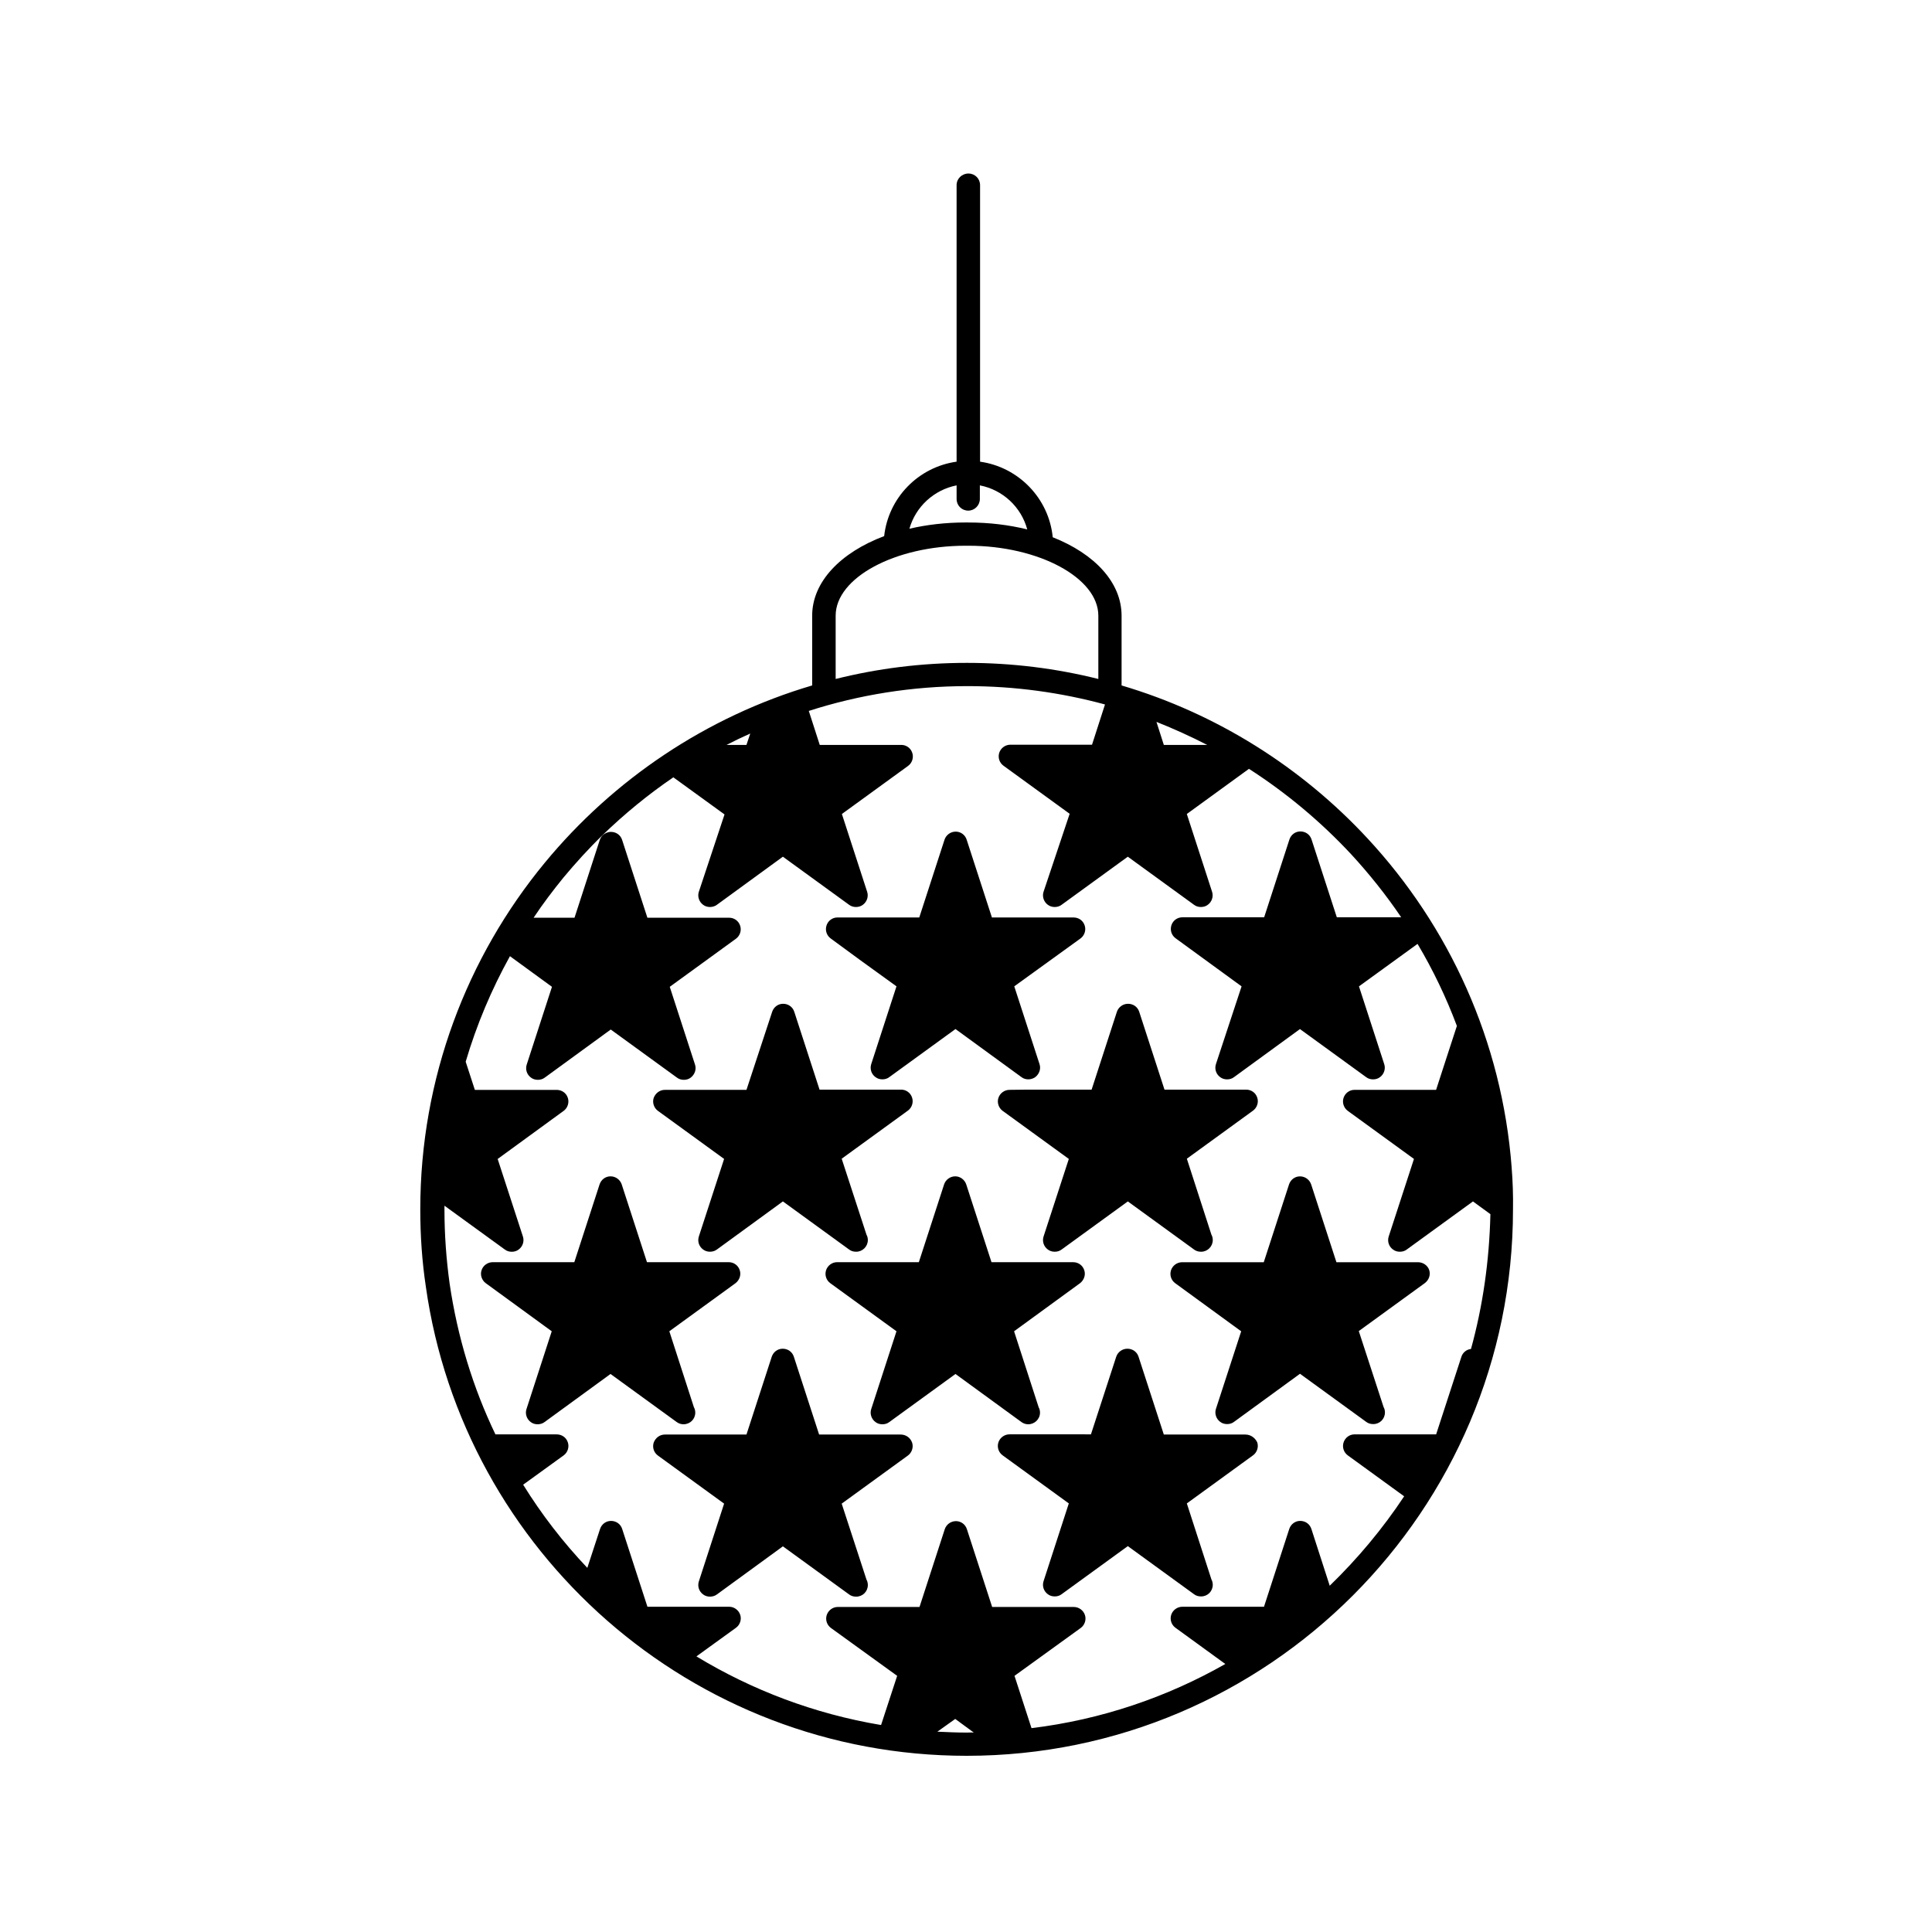 <?xml version="1.0" encoding="UTF-8"?>
<!-- Uploaded to: SVG Repo, www.svgrepo.com, Generator: SVG Repo Mixer Tools -->
<svg fill="#000000" width="800px" height="800px" version="1.1" viewBox="144 144 512 512" xmlns="http://www.w3.org/2000/svg">
 <g>
  <path d="m544.61 453.44c-2.547-33.59-16.59-63.984-38.211-87.266-17.477-18.84-39.93-33.059-65.168-40.523v-18.484c0-8.828-7.168-16.41-18.246-20.793-1.008-10.309-9.062-18.602-19.254-20.023v-73.285c0-1.719-1.363-3.082-3.082-3.082s-3.141 1.359-3.141 3.078v73.285c-10.129 1.422-18.07 9.539-19.195 19.727-11.492 4.324-19.078 12.086-19.078 21.09v18.484c-28.082 8.293-52.668 24.941-70.855 46.98-20.617 25-33 57.051-33 91.887 0 6.992 0.473 13.805 1.48 20.5 9.953 70.203 70.441 124.29 143.31 124.29 79.859 0 144.79-64.992 144.79-144.79 0.059-3.731-0.059-7.402-0.355-11.074zm-80.691-112.03h-11.492l-1.953-6.102c4.617 1.836 9.062 3.852 13.445 6.102zm-66.41-68.781v3.613c0 1.719 1.363 3.082 3.082 3.082s3.082-1.422 3.082-3.082v-3.613c6.102 1.184 10.961 5.746 12.559 11.672-4.797-1.184-10.07-1.836-15.641-1.836l-0.715-0.004c-5.273 0-10.309 0.594-14.871 1.66 1.66-5.863 6.519-10.309 12.504-11.492zm-32.051 34.539c0-10.07 15.758-18.543 34.422-18.543h0.77c18.66 0 34.422 8.531 34.422 18.543v16.766c-11.137-2.785-22.809-4.266-34.836-4.266-11.969 0-23.637 1.48-34.777 4.266zm-22.633 31.223-1.008 3.019h-5.273c2.074-1.066 4.148-2.074 6.281-3.019zm57.406 264.76c-2.606 0-5.215-0.117-7.82-0.238l4.738-3.375 4.918 3.613c-0.59-0.059-1.184 0-1.836 0zm133.6-101.66c-1.184 0.117-2.191 0.949-2.547 2.074l-6.695 20.559h-21.625c-1.363 0-2.488 0.887-2.902 2.133-0.414 1.305 0.059 2.664 1.125 3.438l14.93 10.84c-5.688 8.59-12.324 16.527-19.727 23.699l-4.859-15.047c-0.414-1.305-1.598-2.133-2.961-2.133-1.363 0-2.488 0.887-2.902 2.133l-6.695 20.617h-21.625c-1.363 0-2.547 0.887-2.961 2.133-0.414 1.305 0.059 2.664 1.125 3.438l13.211 9.598c-15.523 8.828-32.879 14.75-51.363 17.004l-4.504-13.863 9.836-7.109 7.703-5.57c1.066-0.77 1.539-2.191 1.125-3.438-0.414-1.242-1.598-2.133-2.961-2.133h-21.625l-6.695-20.617c-0.414-1.305-1.598-2.133-2.902-2.133-1.363 0-2.547 0.887-2.961 2.133l-6.695 20.617h-21.684c-1.305 0-2.488 0.887-2.902 2.133-0.414 1.305 0.059 2.664 1.125 3.438l7.703 5.57 9.836 7.109-4.266 13.035c-17.656-2.961-34.184-9.242-48.934-18.188l10.484-7.582c1.066-0.77 1.539-2.191 1.125-3.438-0.414-1.242-1.598-2.133-2.902-2.133h-21.684l-6.695-20.617c-0.414-1.305-1.598-2.133-2.961-2.133s-2.488 0.887-2.902 2.133l-3.375 10.309c-6.398-6.754-12.086-14.102-17.004-22.039l10.723-7.762c1.066-0.77 1.539-2.191 1.125-3.438-0.414-1.305-1.598-2.133-2.961-2.133h-16.234c-5.984-12.441-10.07-25.891-12.145-39.988-0.887-6.457-1.363-12.973-1.363-19.668v-0.949l15.996 11.613c0.531 0.414 1.184 0.594 1.836 0.594s1.305-0.176 1.836-0.594c1.066-0.77 1.539-2.191 1.125-3.438l-6.695-20.559 17.477-12.738c1.066-0.77 1.539-2.191 1.125-3.438-0.414-1.305-1.598-2.133-2.961-2.133h-21.684l-2.43-7.465c2.902-9.836 6.871-19.195 11.73-27.965l11.137 8.117-6.695 20.617c-0.414 1.305 0.059 2.664 1.125 3.438 0.531 0.414 1.184 0.594 1.836 0.594 0.594 0 1.305-0.176 1.836-0.594l17.477-12.738 17.535 12.738c0.531 0.414 1.184 0.594 1.836 0.594 0.652 0 1.305-0.176 1.836-0.594 1.066-0.828 1.539-2.191 1.125-3.438l-6.695-20.617 17.535-12.738c1.066-0.77 1.539-2.191 1.125-3.438-0.414-1.305-1.598-2.133-2.902-2.133h-21.684l-6.695-20.617c-0.414-1.305-1.598-2.133-2.961-2.133-0.828 0-1.598 0.355-2.191 0.887-0.355 0.355-0.594 0.77-0.77 1.242l-6.695 20.617h-10.84c2.43-3.672 5.094-7.168 7.879-10.605 3.258-3.91 6.695-7.703 10.367-11.258 5.805-5.629 12.086-10.781 18.781-15.344l13.566 9.836-6.809 20.5c-0.414 1.242 0.059 2.664 1.125 3.438 0.531 0.414 1.184 0.594 1.836 0.594 0.594 0 1.305-0.176 1.836-0.594l17.477-12.738 17.535 12.738c0.531 0.414 1.184 0.594 1.836 0.594s1.305-0.176 1.836-0.594c1.066-0.77 1.539-2.191 1.125-3.438l-6.695-20.617 17.535-12.738c1.066-0.77 1.539-2.191 1.125-3.438-0.414-1.305-1.598-2.133-2.902-2.133h-21.625l-2.902-9.004c13.27-4.266 27.43-6.574 42.062-6.574 12.617 0 24.824 1.719 36.434 4.859l-3.438 10.664h-21.625c-1.363 0-2.547 0.887-2.961 2.133-0.414 1.305 0.059 2.664 1.125 3.438l17.535 12.738-6.922 20.672c-0.414 1.242 0.059 2.664 1.125 3.438 0.531 0.414 1.184 0.594 1.836 0.594s1.305-0.176 1.836-0.594l17.535-12.738 17.535 12.738c0.531 0.414 1.184 0.594 1.836 0.594 0.652 0 1.305-0.176 1.836-0.594 1.066-0.77 1.539-2.191 1.125-3.438l-6.695-20.617 16.469-11.969c9.953 6.398 19.078 14.039 27.133 22.691 4.797 5.215 9.242 10.781 13.211 16.648h-17.062l-6.695-20.617c-0.414-1.305-1.598-2.133-2.961-2.133-1.363 0-2.488 0.887-2.902 2.133l-6.695 20.617h-21.625c-1.363 0-2.547 0.828-2.961 2.133-0.414 1.305 0.059 2.664 1.125 3.438l17.477 12.738-6.801 20.617c-0.414 1.305 0.059 2.664 1.125 3.438 0.531 0.414 1.184 0.594 1.836 0.594 0.652 0 1.305-0.176 1.836-0.594l17.477-12.738 17.535 12.738c0.531 0.414 1.184 0.594 1.836 0.594s1.305-0.176 1.836-0.594c1.066-0.77 1.539-2.191 1.125-3.438l-6.695-20.617 15.523-11.258c4.086 6.871 7.582 14.16 10.426 21.742l-2.606 7.996-2.902 8.945h-21.625c-1.363 0-2.488 0.887-2.902 2.133-0.414 1.242 0.059 2.664 1.125 3.438l17.535 12.738-6.695 20.559c-0.414 1.305 0.059 2.664 1.125 3.438 0.531 0.414 1.184 0.594 1.836 0.594s1.305-0.176 1.836-0.594l17.535-12.738 4.621 3.375c-0.289 12.383-2.008 24.352-5.144 35.727z"/>
  <path d="m519.79 478.5h-21.625l-6.695-20.617c-0.414-1.242-1.598-2.133-2.961-2.133-1.363 0-2.488 0.887-2.902 2.133l-6.695 20.617h-21.625c-1.363 0-2.547 0.887-2.961 2.133-0.414 1.305 0.059 2.664 1.125 3.438l17.477 12.738-6.691 20.555c-0.414 1.242 0.059 2.664 1.125 3.438 0.531 0.414 1.184 0.594 1.836 0.594 0.652 0 1.305-0.176 1.836-0.594l17.477-12.738 17.535 12.738c0.531 0.414 1.184 0.594 1.836 0.594h0.059c1.719 0 3.082-1.363 3.082-3.082 0-0.531-0.117-1.008-0.355-1.422l-6.574-20.145 17.535-12.738c1.066-0.828 1.539-2.191 1.125-3.438-0.414-1.242-1.656-2.07-2.961-2.07z"/>
  <path d="m411.55 432.82c-1.363 0-2.547 0.887-2.961 2.133-0.414 1.242 0.059 2.664 1.125 3.438l17.535 12.738-6.695 20.559c-0.414 1.305 0.059 2.664 1.125 3.438 0.531 0.414 1.184 0.594 1.836 0.594s1.305-0.176 1.836-0.594l17.535-12.738 17.535 12.738c0.531 0.414 1.184 0.594 1.836 0.594h0.059c1.719 0 3.082-1.422 3.082-3.082 0-0.531-0.117-1.008-0.355-1.422l-6.516-20.145 17.535-12.738c1.066-0.77 1.539-2.191 1.125-3.438-0.414-1.305-1.598-2.133-2.961-2.133h-21.625l-6.695-20.617c-0.414-1.305-1.598-2.133-2.961-2.133-1.363 0-2.547 0.887-2.961 2.133l-6.695 20.617h-16.82z"/>
  <path d="m474.05 524.17h-21.625l-6.695-20.613c-0.414-1.305-1.598-2.133-2.961-2.133-1.363 0-2.547 0.887-2.961 2.133l-6.695 20.559-16.648-0.004h-4.918c-1.363 0-2.547 0.887-2.961 2.133-0.414 1.305 0.059 2.664 1.125 3.438l17.535 12.738-6.695 20.617c-0.414 1.305 0.059 2.664 1.125 3.438 0.531 0.414 1.184 0.594 1.836 0.594s1.305-0.176 1.836-0.594l17.535-12.738 17.535 12.738c0.531 0.414 1.184 0.594 1.836 0.594h0.059c1.719 0 3.082-1.363 3.082-3.082 0-0.473-0.117-1.008-0.355-1.422l-6.516-20.145 17.535-12.738c1.066-0.77 1.539-2.191 1.125-3.438-0.586-1.242-1.773-2.074-3.133-2.074z"/>
  <path d="m371.74 398.28 9.836 7.109-6.695 20.617c-0.414 1.305 0.059 2.664 1.125 3.438 0.531 0.414 1.184 0.594 1.836 0.594s1.305-0.176 1.836-0.594l17.535-12.738 17.477 12.738c0.531 0.414 1.184 0.594 1.836 0.594 0.594 0 1.242-0.176 1.836-0.594 1.066-0.828 1.539-2.191 1.125-3.438l-6.695-20.617 9.836-7.109 7.703-5.57c1.066-0.77 1.539-2.191 1.125-3.438-0.414-1.305-1.598-2.133-2.961-2.133h-21.625l-6.695-20.617c-0.414-1.305-1.598-2.133-2.902-2.133-1.363 0-2.547 0.887-2.961 2.133l-6.695 20.617h-21.684c-1.305 0-2.488 0.828-2.902 2.133-0.414 1.305 0.059 2.664 1.125 3.438z"/>
  <path d="m416.47 521.45c1.719 0 3.141-1.363 3.141-3.082 0-0.531-0.117-1.008-0.355-1.422l-6.516-20.145 17.477-12.738c1.066-0.828 1.539-2.191 1.125-3.438-0.414-1.305-1.598-2.133-2.961-2.133h-21.625l-6.695-20.617c-0.414-1.242-1.598-2.133-2.902-2.133-1.363 0-2.547 0.887-2.961 2.133l-6.695 20.617h-21.684c-1.305 0-2.488 0.887-2.902 2.133-0.414 1.305 0.059 2.664 1.125 3.438l17.535 12.738-6.695 20.617c-0.414 1.242 0.059 2.664 1.125 3.438 0.531 0.414 1.184 0.594 1.836 0.594s1.305-0.176 1.836-0.594l17.535-12.738 17.477 12.738c0.477 0.355 1.129 0.594 1.781 0.594z"/>
  <path d="m318.36 438.39 17.535 12.738-6.695 20.559c-0.414 1.305 0.059 2.664 1.125 3.438 0.531 0.414 1.184 0.594 1.836 0.594 0.594 0 1.305-0.176 1.836-0.594l17.477-12.738 17.535 12.738c0.531 0.414 1.184 0.594 1.836 0.594h0.059c1.719 0 3.082-1.422 3.082-3.082 0-0.531-0.117-1.008-0.355-1.422l-6.574-20.145 17.535-12.738c1.066-0.77 1.539-2.191 1.125-3.438-0.414-1.305-1.598-2.133-2.902-2.133h-21.625l-6.695-20.617c-0.414-1.305-1.598-2.133-2.961-2.133s-2.488 0.887-2.902 2.133l-6.809 20.68h-21.625c-1.363 0-2.488 0.887-2.961 2.133-0.414 1.242 0.059 2.664 1.125 3.434z"/>
  <path d="m382.7 524.17h-21.625l-6.695-20.613c-0.414-1.305-1.598-2.133-2.961-2.133s-2.488 0.887-2.902 2.133l-6.695 20.613h-21.625c-1.363 0-2.488 0.887-2.961 2.133-0.414 1.305 0.059 2.664 1.125 3.438l17.535 12.738-6.695 20.617c-0.414 1.305 0.059 2.664 1.125 3.438 0.531 0.414 1.184 0.594 1.836 0.594 0.594 0 1.305-0.176 1.836-0.594l17.477-12.738 17.535 12.738c0.531 0.414 1.184 0.594 1.836 0.594h0.059c1.719 0 3.082-1.363 3.082-3.082 0-0.473-0.117-1.008-0.355-1.422l-6.574-20.145 17.535-12.738c1.066-0.77 1.539-2.191 1.125-3.438-0.469-1.301-1.652-2.133-3.016-2.133z"/>
  <path d="m325.11 521.45c1.777 0 3.141-1.363 3.141-3.082 0-0.531-0.117-1.008-0.355-1.422l-6.516-20.145 17.535-12.738c1.066-0.828 1.539-2.191 1.125-3.438-0.414-1.305-1.598-2.133-2.902-2.133h-21.684l-6.695-20.617c-0.414-1.242-1.598-2.133-2.961-2.133s-2.488 0.887-2.902 2.133l-6.695 20.617h-21.625c-1.363 0-2.547 0.887-2.961 2.133-0.414 1.242 0.059 2.664 1.125 3.438l17.477 12.738-6.695 20.617c-0.414 1.242 0.059 2.664 1.125 3.438 0.531 0.414 1.184 0.594 1.836 0.594 0.594 0 1.305-0.176 1.836-0.594l17.477-12.738 17.535 12.738c0.48 0.355 1.129 0.594 1.781 0.594z"/>
 </g>
</svg>